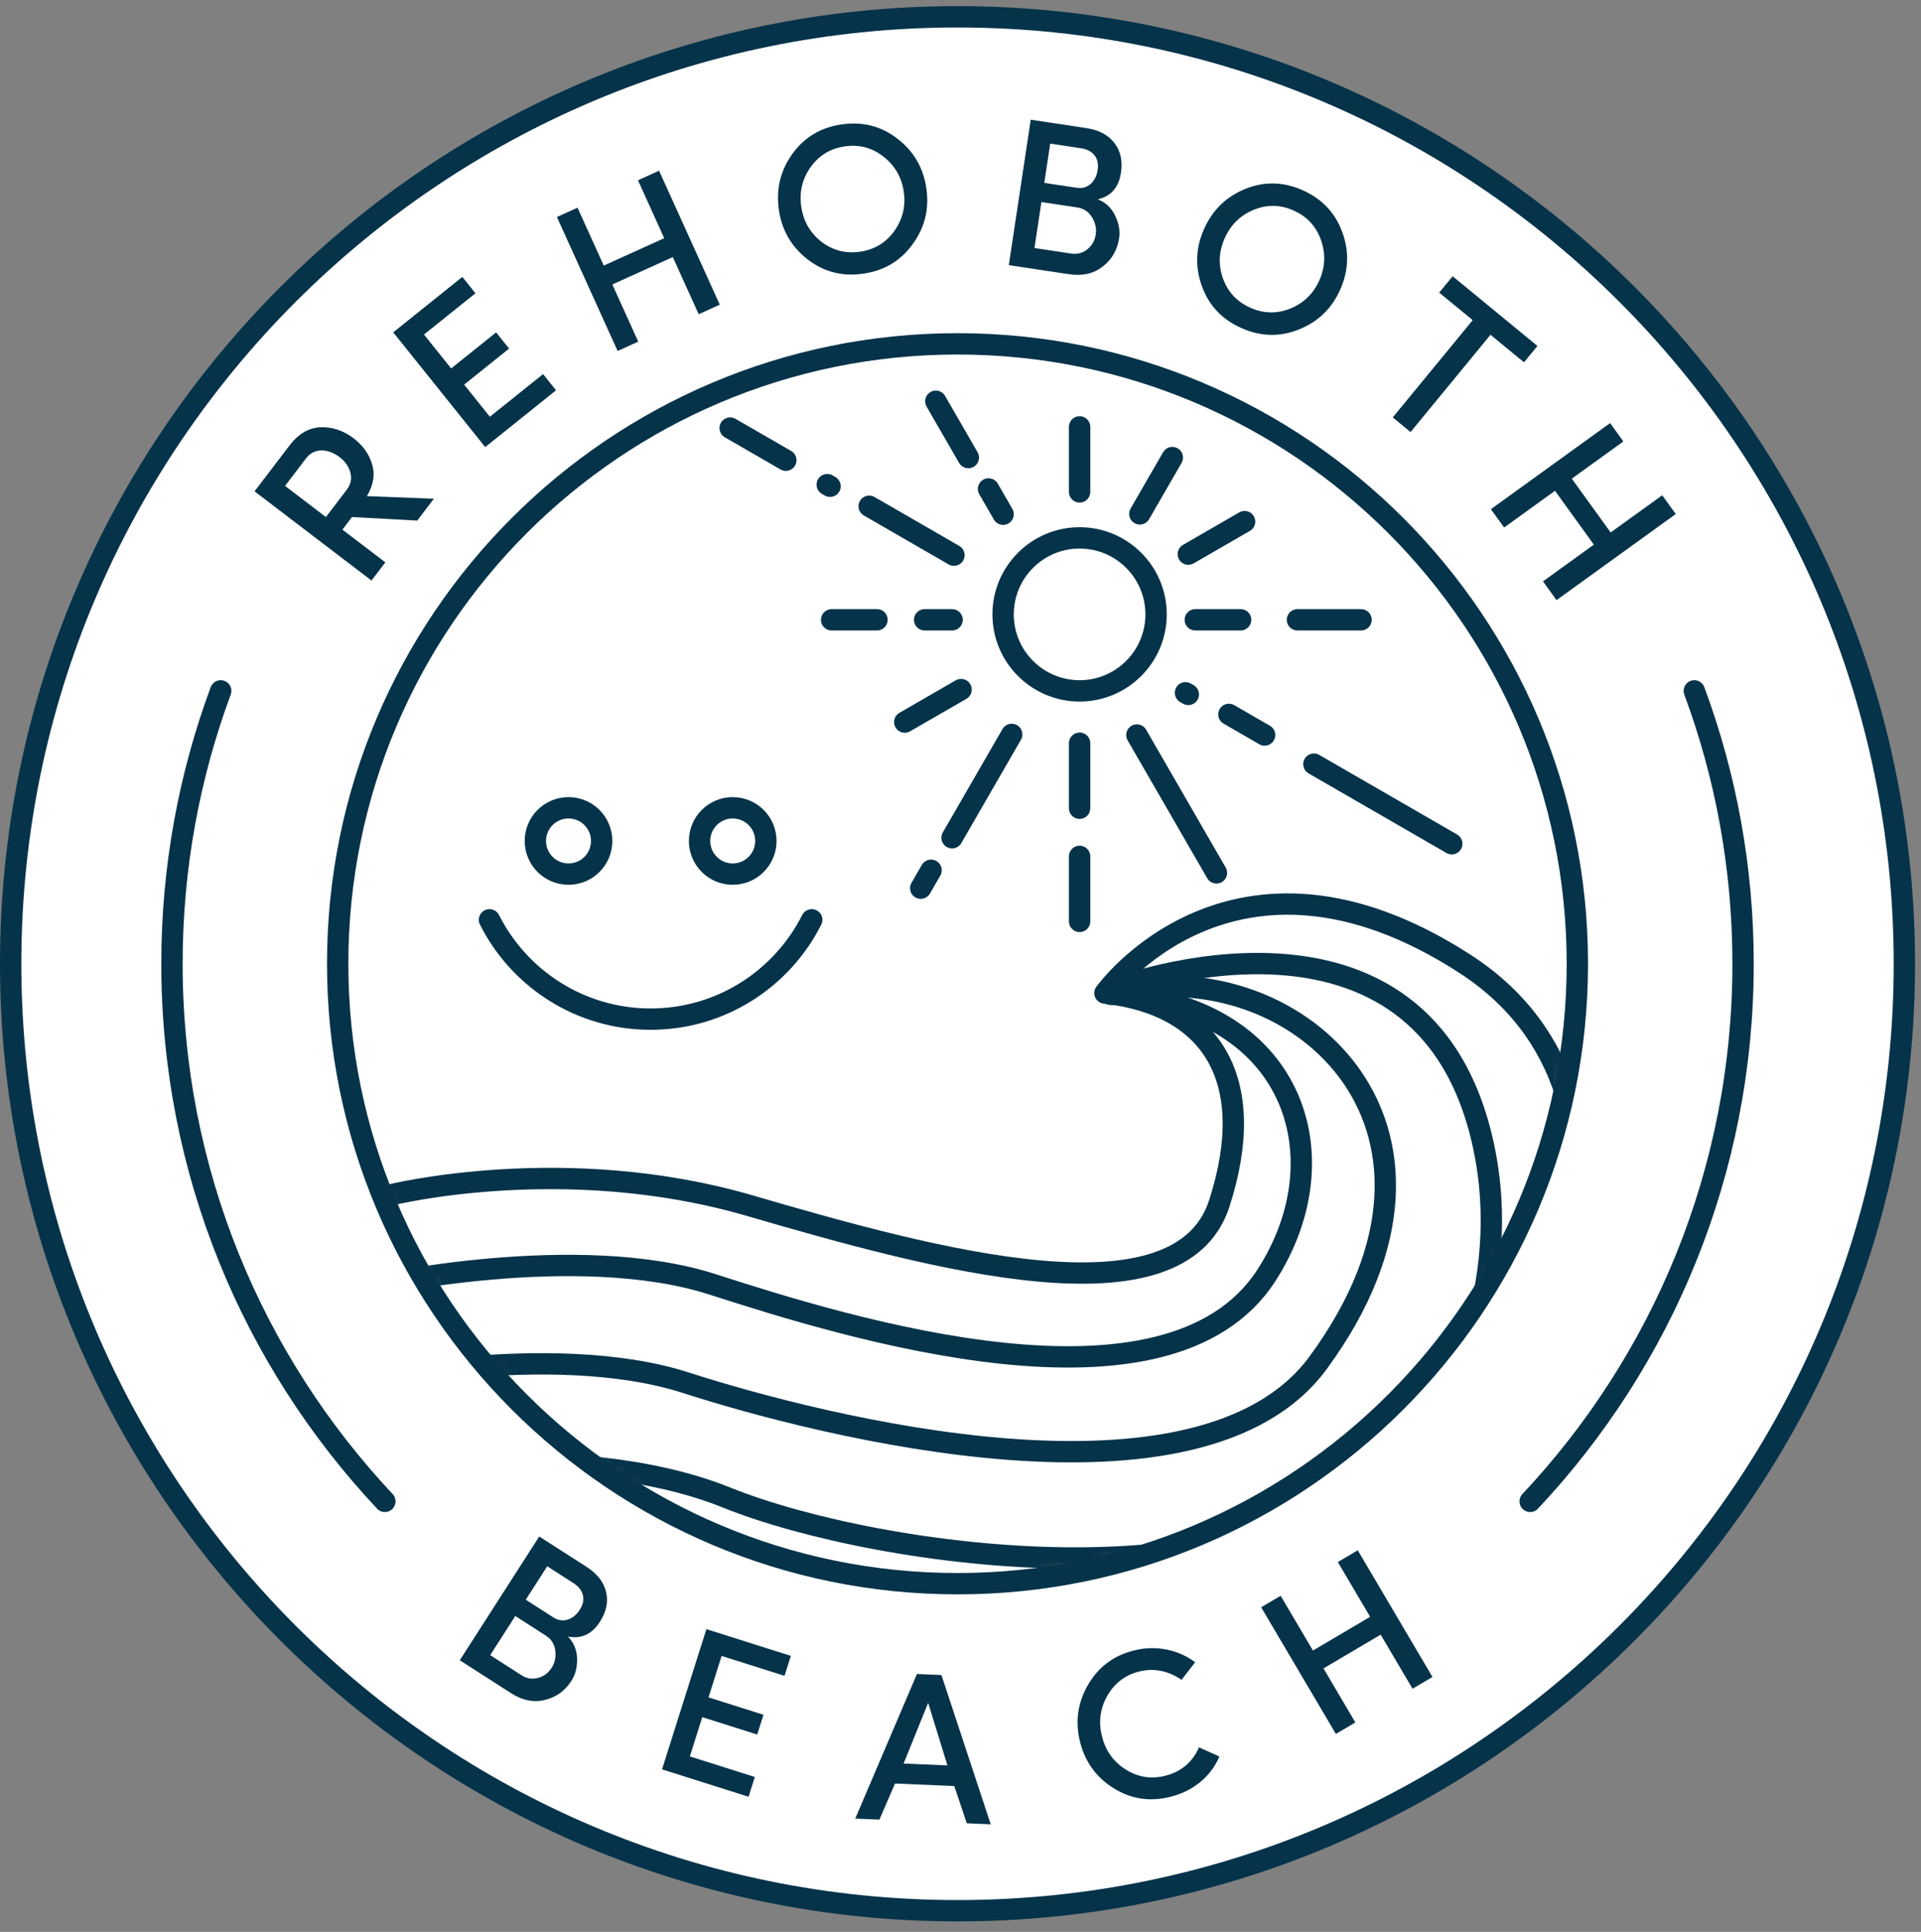 <svg height="181" viewBox="0 0 180 181" width="180" xmlns="http://www.w3.org/2000/svg" xmlns:xlink="http://www.w3.org/1999/xlink"><rect x="0" y="0" width="180" height="181" fill="#808080" stroke="none"/><mask id="a" fill="#fff"><path d="m58.721.404c32.055 0 58.079 26.025 58.079 58.08s-26.024 58.08-58.079 58.08c-32.055 0-58.08-26.025-58.08-58.08s26.024-58.08 58.08-58.08z" fill="#fff" fill-rule="evenodd"/></mask><g fill="none" fill-rule="evenodd" transform="translate(1 1)"><path d="m88.721.574c48.966 0 88.721 39.754 88.721 88.721 0 48.966-39.755 88.721-88.721 88.721-48.966 0-88.721-39.755-88.721-88.721 0-48.967 39.755-88.721 88.721-88.721z" fill="#fff" stroke="#05334a" stroke-linecap="round" stroke-linejoin="round" stroke-width="2"/><g fill="#05334a"><path d="m33.81 53.389-10.958-8.355 3.262-4.279c.849-1.113 1.823-1.688 2.924-1.725 1.11-.038 2.143.308 3.101 1.038.875.667 1.452 1.484 1.731 2.45.289.941.125 1.929-.492 2.965l6.276.241-1.563 2.05-6.107-.334-.9 1.181 4.023 3.067zm-4.271-5.946 1.948-2.555c.438-.575.523-1.202.255-1.881-.188-.463-.489-.852-.903-1.168-.14-.106-.29-.204-.451-.294-.661-.357-1.278-.439-1.852-.245-.333.114-.614.322-.843.622l-1.984 2.602z"/><path d="m44.465 40.887-8.62-10.75 6.476-5.193 1.228 1.532-4.823 3.867 2.547 3.177 4.213-3.378 1.216 1.516-4.213 3.378 2.413 3.01 4.983-3.996 1.216 1.517z"/><path d="m56.873 31.882-5.689-12.55 1.93-.875 2.459 5.426 5.666-2.568-2.459-5.426 1.975-.895 5.689 12.55-1.975.895-2.427-5.354-5.666 2.568 2.427 5.354z"/><path d="m71.975 18.613c-.268-1.948.171-3.701 1.317-5.258 1.129-1.536 2.668-2.438 4.616-2.706 1.961-.27 3.692.182 5.194 1.355 1.536 1.182 2.439 2.75 2.708 4.704.266 1.935-.18 3.679-1.34 5.232-1.129 1.536-2.674 2.438-4.635 2.708-1.948.268-3.673-.184-5.175-1.358-1.524-1.19-2.419-2.749-2.684-4.677zm2.099-.289c.188 1.367.813 2.471 1.875 3.31 1.059.82 2.26 1.138 3.601.954 1.341-.185 2.411-.815 3.21-1.891.807-1.11 1.117-2.342.93-3.697-.187-1.361-.819-2.467-1.896-3.317-1.055-.834-2.256-1.159-3.604-.973s-2.417.822-3.207 1.91c-.795 1.096-1.099 2.33-.91 3.704z"/><path d="m93.527 23.841 2.054-13.625 5.224.787c1.159.175 2.029.637 2.61 1.386.582.749.789 1.678.623 2.785-.209 1.384-.934 2.216-2.174 2.497.727.287 1.264.786 1.611 1.497.363.739.492 1.453.388 2.142-.17 1.127-.689 2.02-1.559 2.679-.843.656-1.889.89-3.138.702zm2.404-1.603 3.428.517c.586.088 1.097-.046 1.532-.401.436-.356.697-.82.783-1.393.083-.548-.034-1.082-.351-1.604-.316-.522-.774-.828-1.372-.918l-3.371-.508zm.92-6.103 3.032.457c.515.078.951-.041 1.308-.356s.578-.752.662-1.312c.084-.554-.014-1.01-.292-1.368-.279-.358-.702-.579-1.268-.665l-2.887-.435z"/><path d="m111.823 20.451c.802-1.795 2.101-3.051 3.897-3.768 1.77-.707 3.553-.659 5.348.143 1.807.807 3.038 2.105 3.693 3.895.68 1.815.618 3.623-.187 5.425-.796 1.783-2.097 3.027-3.902 3.733-1.771.707-3.559.656-5.366-.151-1.796-.801-3.021-2.097-3.676-3.887-.665-1.816-.601-3.613.193-5.39zm1.935.864c-.563 1.26-.615 2.528-.157 3.801.465 1.257 1.316 2.161 2.553 2.713 1.236.552 2.478.583 3.724.091 1.271-.516 2.186-1.398 2.743-2.646.561-1.255.609-2.527.144-3.819-.454-1.265-1.303-2.175-2.545-2.73-1.243-.555-2.487-.579-3.732-.073-1.254.509-2.164 1.397-2.73 2.663z"/><path d="m133.856 26.415 1.259-1.532 7.944 6.53-1.259 1.531-3.138-2.579-7.491 9.113-1.667-1.371 7.491-9.113z"/><path d="m138.698 46.705 11.172-8.066 1.24 1.719-4.83 3.487 3.642 5.043 4.83-3.487 1.269 1.758-11.172 8.066-1.269-1.758 4.766-3.441-3.641-5.044-4.767 3.441z"/><path d="m42.082 154.549 7.444-11.596 4.446 2.854c.986.633 1.591 1.41 1.816 2.332.225.922.034 1.854-.571 2.796-.756 1.178-1.758 1.641-3.005 1.39.546.559.832 1.234.859 2.025.029.823-.145 1.528-.521 2.114-.616.959-1.455 1.561-2.518 1.807-1.038.255-2.088.041-3.151-.642zm2.85-.48 2.917 1.873c.499.32 1.019.407 1.562.26.543-.147.971-.464 1.284-.951.299-.466.411-1.001.335-1.607-.075-.606-.368-1.072-.877-1.399l-2.868-1.841zm3.334-5.194 2.58 1.657c.438.281.885.351 1.339.21.455-.141.835-.451 1.141-.927.302-.471.4-.927.292-1.368-.108-.441-.403-.816-.885-1.125l-2.457-1.577z"/><path d="m61.033 164.771 4.156-13.137 7.914 2.504-.592 1.871-5.894-1.865-1.228 3.883 5.149 1.629-.586 1.853-5.149-1.629-1.164 3.678 6.089 1.927-.586 1.853z"/><path d="m79.139 169.383 5.78-13.548 2.293.097 4.621 13.986-2.244-.095-1.173-3.49-5.552-.234-1.462 3.379zm4.528-5.156 4.108.173-1.806-5.862z"/><path d="m103.386 166.561c-1.645-1.015-2.706-2.466-3.182-4.354-.477-1.887-.231-3.668.737-5.343.967-1.674 2.395-2.749 4.282-3.225 1.036-.261 2.053-.294 3.052-.1s1.904.593 2.713 1.194l-1.275 1.651c-1.273-.867-2.604-1.126-3.993-.776-1.3.328-2.29 1.088-2.97 2.28-.67 1.176-.834 2.443-.492 3.8.341 1.351 1.085 2.385 2.233 3.103s2.379.911 3.692.58c1.496-.377 2.551-1.265 3.165-2.662l1.909.858c-.396.932-.991 1.727-1.786 2.384-.794.657-1.725 1.12-2.792 1.389-1.906.481-3.67.221-5.293-.78z"/><path d="m124.174 161.453-7.001-11.868 1.825-1.077 3.027 5.131 5.358-3.161-3.027-5.131 1.867-1.101 7.001 11.868-1.867 1.101-2.987-5.064-5.358 3.16 2.987 5.064z"/></g><g stroke="#05334a" stroke-linecap="round" stroke-linejoin="round" stroke-width="2"><g transform="translate(30 30.811)"><path d="m5.583 80.144s16.298-4.071 33.702 1.011c17.404 5.082 40.242 11.296 43.962-.212s-.621-18.576-10.712-19.716c0 0 12.017-16.771 33.726-2.742 21.709 14.029 3.765 46.575 3.765 46.575l-51.304 23.969-36.924-8.812-24.631-26.441z" mask="url(#a)"/><path d="m3.812 88.703s19.262-4.274 31.968-.178c12.706 4.095 42.674 13.41 51.879-.841 7.245-11.218 2.52-25.469-14.642-26.357" mask="url(#a)"/><path d="m1.312 97.92s19.262-4.274 31.968-.178c12.706 4.095 48.219 13.136 59.238-1.886 16.396-22.354-2.543-38.993-19.415-34.529" mask="url(#a)"/><path d="m1 106.51s21.663-3.831 36.068 1.979c14.405 5.81 50.72 10.732 61.739-4.29" mask="url(#a)"/><path d="m73.467 60.803s29.043-11.016 34.548 14.785c5.517 25.853-22.104 48.346-22.104 48.346" mask="url(#a)"/></g><path d="m88.721 31.215c32.055 0 58.079 26.025 58.079 58.08s-26.024 58.08-58.079 58.08c-32.055 0-58.08-26.025-58.08-58.08s26.024-58.08 58.08-58.08z"/><path d="m100.16 49.394c3.955 0 7.166 3.212 7.166 7.167s-3.211 7.167-7.166 7.167c-3.955 0-7.167-3.212-7.167-7.167s3.211-7.167 7.167-7.167z"/><path d="m100.16 68.631v6.092"/><path d="m100.16 79.233v6.092"/><path d="m100.16 38.995v6.091"/><path d="m115.62 47.871-5.275 3.046"/><path d="m89.052 63.606-5.276 3.046"/><path d="m112.983 80.779-7.458-12.917"/><path d="m135.032 78.049-12.917-7.457"/><path d="m88.385 51.014-7.942-4.585"/><path d="m72.632 42.116-5.214-3.01"/><path d="m117.495 67.862-3.345-1.931"/><path d="m110.345 64.059-.263-.152"/><path d="m76.775 44.557-.263-.152"/><path d="m108.849 41.87-3.045 5.276"/><path d="m89.734 41.87-3.046-5.276"/><path d="m92.993 47.176-1.367-2.367"/><path d="m93.8 67.806-5.589 9.681"/><path d="m86.243 80.534-.97 1.679"/><path d="m115.247 57.069h-4.246"/><path d="m81.172 57.069h-4.246"/><path d="m88.211 57.069h-2.572"/><path d="m126.529 57.069h-5.956"/><path d="m52.271 74.682c1.714 0 3.106 1.392 3.106 3.107 0 1.714-1.392 3.106-3.106 3.106-1.715 0-3.107-1.392-3.107-3.106 0-1.715 1.392-3.107 3.107-3.107z"/><path d="m67.656 74.682c1.714 0 3.107 1.392 3.107 3.107 0 1.714-1.392 3.106-3.107 3.106s-3.106-1.392-3.106-3.106c0-1.715 1.392-3.107 3.106-3.107z"/><path d="m75.061 85.177c-2.783 5.518-8.501 9.305-15.098 9.305-6.596 0-12.315-3.788-15.098-9.305"/><path d="m157.76 63.728c2.956 7.968 4.569 16.58 4.569 25.567 0 19.476-7.58 37.195-19.949 50.367"/><path d="m35.062 139.661c-12.369-13.171-19.949-30.891-19.949-50.367 0-8.987 1.614-17.599 4.569-25.567"/></g></g></svg>